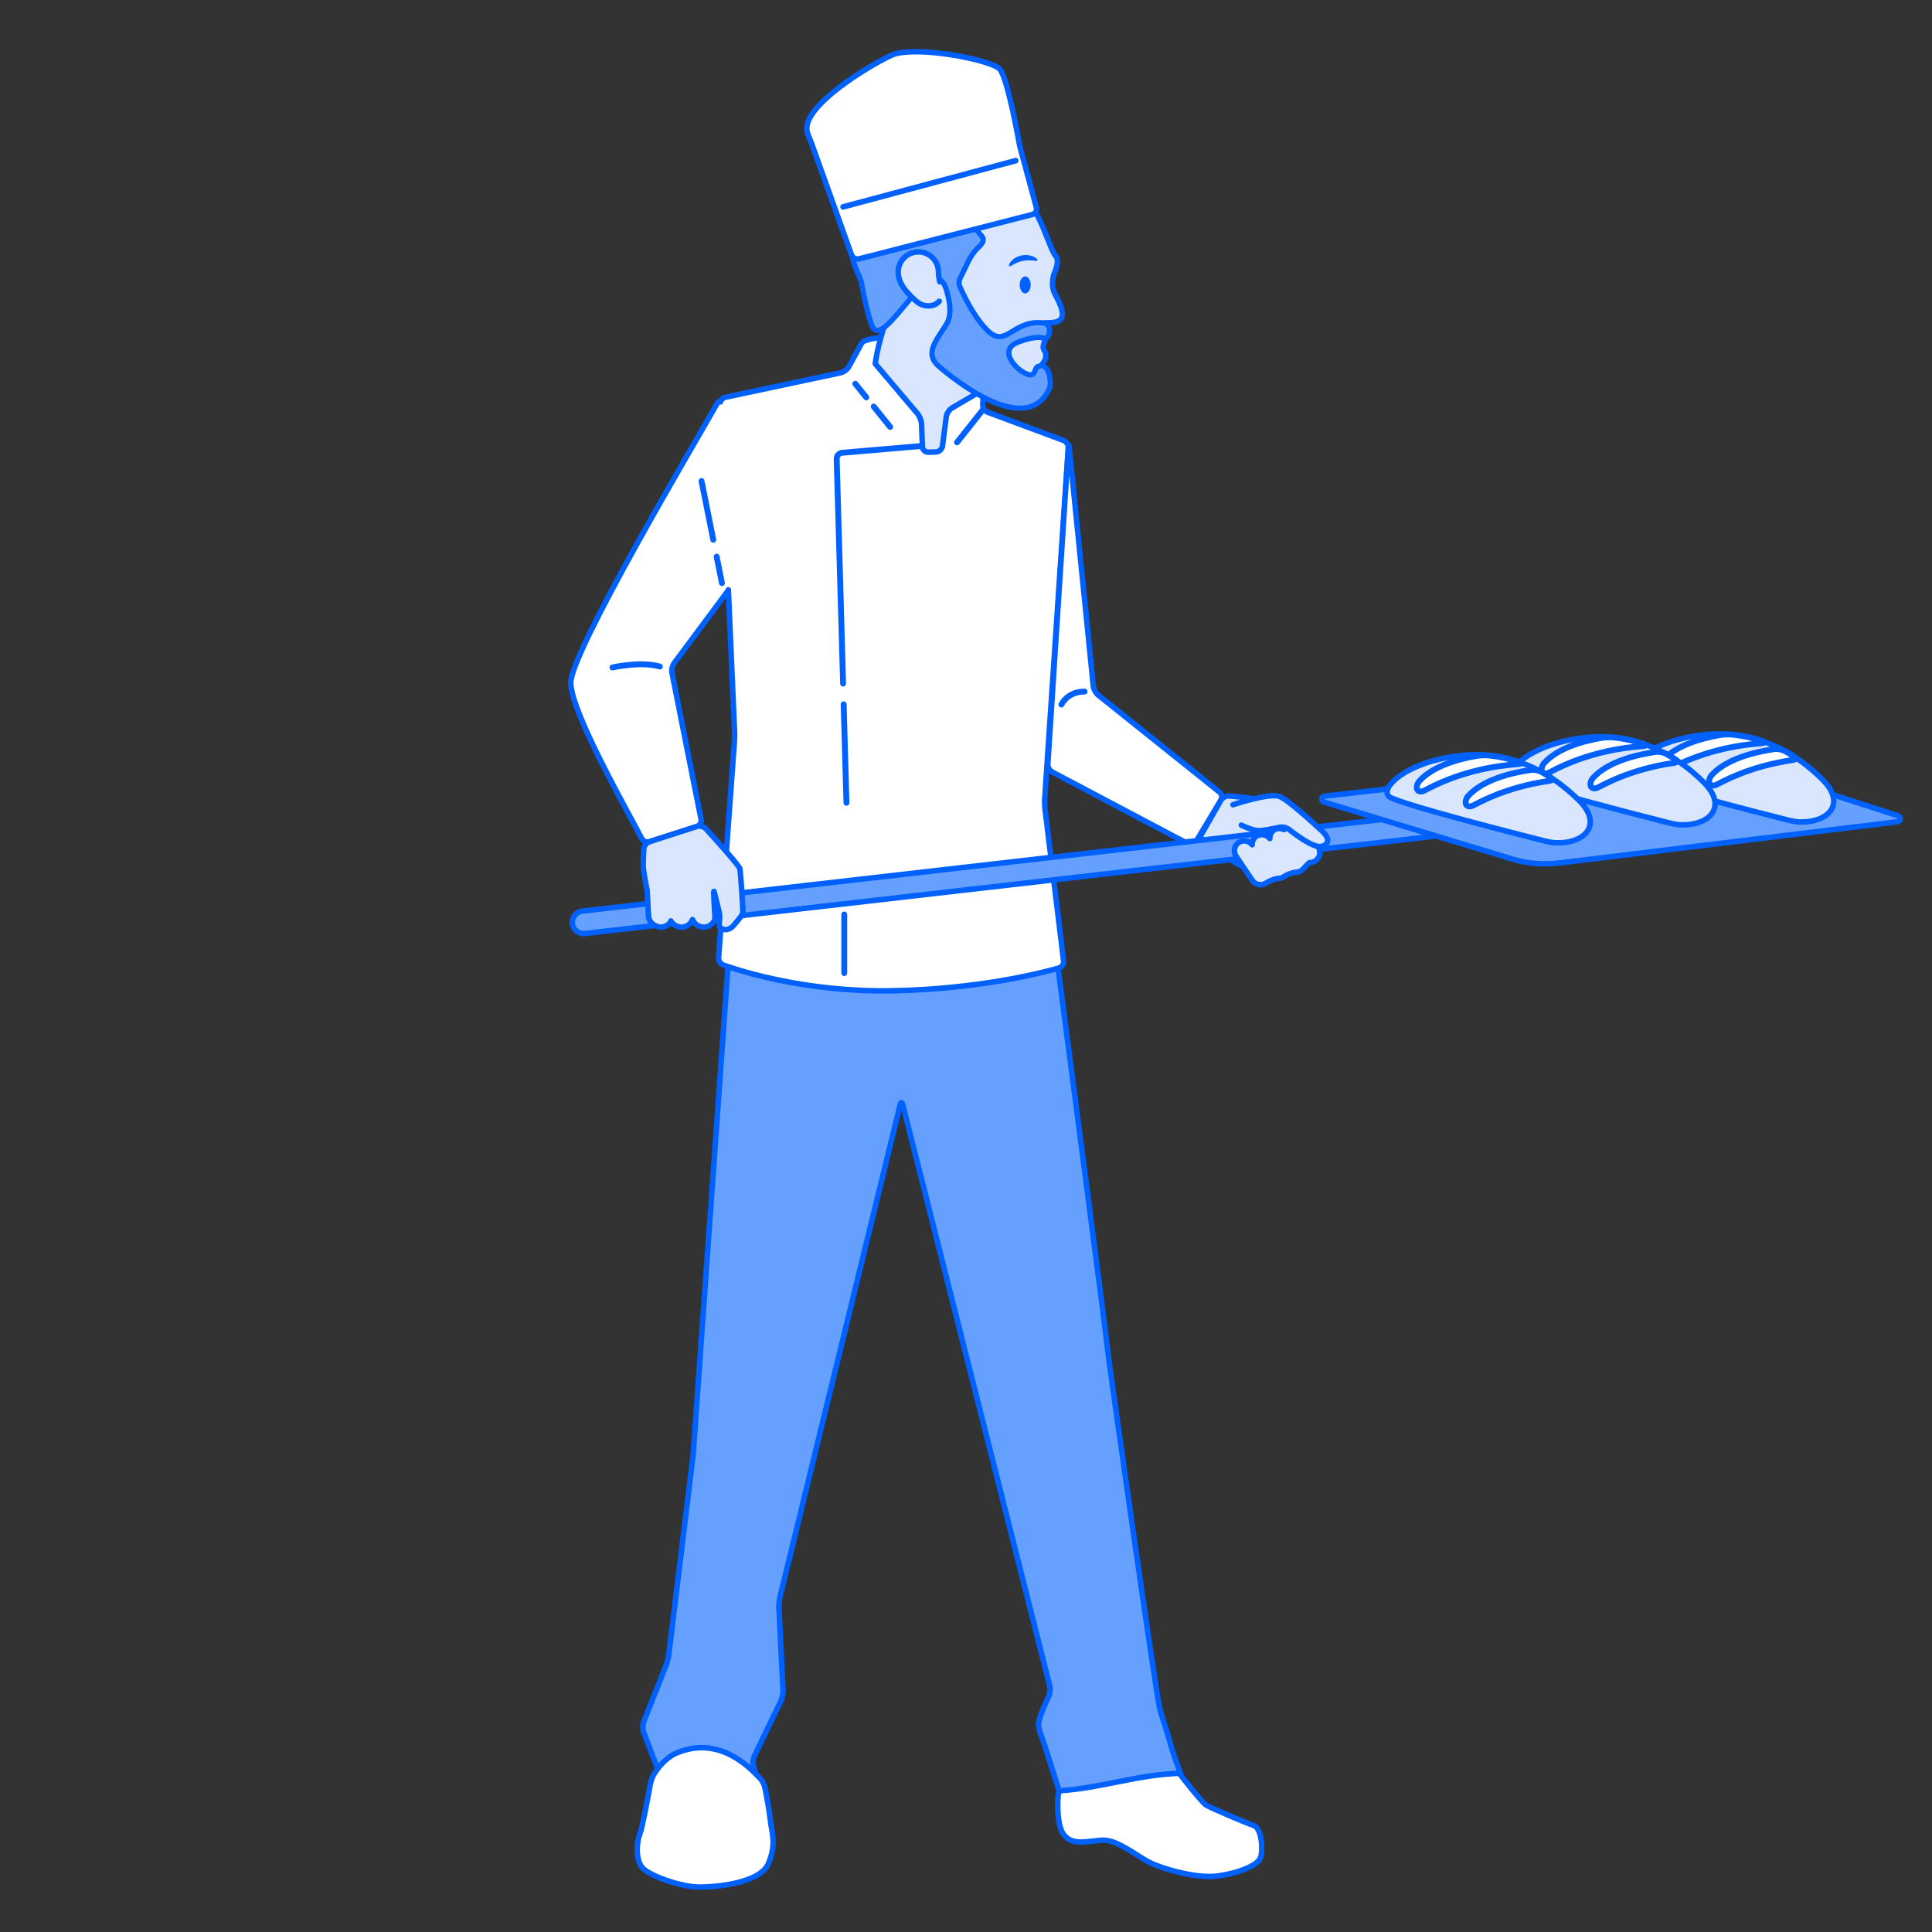 <svg viewBox="0 0 200 200" xmlns="http://www.w3.org/2000/svg"><rect x="0" y="0" width="200" height="200" fill="#333333" stroke="none"/><g stroke="#0061fe" stroke-linecap="round" stroke-linejoin="round" stroke-miterlimit="10"><path d="m121.745 183.117c.845 1.19 2.746 3.5 3.078 3.724.413.274 4.134 1.858 4.959 2.132.825.275.986 2.486.713 3.312-.275.825-2.339 1.65-4.54 1.926-2.199.274-5.914-.825-7.152-1.515-1.238-.687-3.164-2.2-4.538-2.2-1.376 0-3.164.688-4.128-.549-.72-.926-.67-3.084-.6-4.11.021-.313.291-.646.59-.742l9.099-2.95c.299-.098.774-.078 1.065.043l.602.251c.29.12.67.423.852.678z" fill="#fff" stroke-width=".568"/><path d="m121.214 180.715c-.161-.645-.807-2.739-1.128-3.705-.322-.967-5.479-37.228-5.479-37.712 0-.448-4.602-35.483-5.244-40.369-.041-.312-.327-.56-.643-.555l-32.706.466c-.314.004-.586.262-.609.575l-3.665 51.325-2.51 20.549c-.038.31-.162.8-.277 1.091l-2.322 5.874c-.115.291-.118.765-.005 1.058l1.499 3.922c.078.205.113.5.104.763 3.452-2.088 6.556-.95 10.354.908-.193-.724-.391-1.425-.578-2.058-.09-.301-.054-.773.082-1.055l2.755-5.723c.135-.282.233-.766.218-1.078l-.427-8.534c-.016-.313.032-.814.106-1.118l12.442-50.965c.074-.308.197-.308.273-.002l15.214 60.151c.075.306.024.78-.107 1.063-.333.712-.904 2.007-1.051 2.796-.059.308.107.795.213 1.09.454 1.274 1.416 4.334 1.907 5.907 4.307-.247 8.21-1.706 12.565-1.804-.347-.954-.875-2.432-.981-2.86z" fill="#65a0ff" stroke-width=".568"/><path d="m67.304 184.771c-.231 1.296-.805 4.426-1.067 5.076-.333.825-.5 2.752.333 3.577s3.998 1.926 5.832 1.926c1.832 0 6.331-.413 7.163-2.478.833-2.062.334-3.025.167-4.538-.116-1.053-.393-2.505-.551-3.291-.062-.309-.301-.762-.547-1.003-.801-.783-3.989-4.48-8.563-2.583-1.12.465-1.982 1.546-2.389 2.231-.168.284-.323.772-.378 1.083z" fill="#fff" stroke-width=".568"/><path d="m108.151 82.652 2.442-36.293c.021-.313-.2-.655-.495-.765l-7.862-2.923c-.295-.11-.519-.452-.501-.765l.079-1.474c.017-.313-.213-.641-.514-.729l-.816-4.876c-.3-.09-10.735-.433-11.293.713l-1.332 2.431c-.151.275-.521.551-.829.617l-11.947 2.539c-.237.05-.429.245-.499.475-.094-.093-.226-.053-.333.138-2.078 3.731-15.254 25.847-15.168 28.987s6.014 13.473 7.346 16.078c.143.278.501.427.8.331l4.919-1.583c.299-.095.491-.423.43-.731l-3.015-15.169c-.061-.308.042-.761.229-1.012l5.467-7.346c.049-.067.097-.15.139-.241l.642 14.616c.013.313.007.821-.016 1.134l-1.634 22.331c-.023.313.195.659.49.764 1.909.679 8.765 2.856 17.667 2.663 8.822-.191 15.235-1.829 17.081-2.355.303-.086.515-.414.476-.726l-1.921-15.698c-.038-.311-.052-.818-.032-1.131z" fill="#fff" stroke-width=".568"/><path d="m90.445 42.084 1.7 2.108" fill="none" stroke-width=".609"/><path d="m88.542 39.727 1.137 1.41" fill="none" stroke-width=".609"/><path d="m101.704 42.474-2.632 3.318" fill="none" stroke-width=".609"/><path d="m87.335 72.91.29 10.194" fill="none" stroke-width=".609"/><path d="m96.191 46.101-9.03.771c-.312.036-.558.319-.548.633l.663 23.258" fill="none" stroke-width=".609"/><path d="m87.397 94.664v6.067" fill="none" stroke-width=".609"/><path d="m63.405 69.096s2.881-.673 4.897-.097" fill="none" stroke-width=".609"/><path d="m74.189 57.628.546 2.73" fill="none" stroke-width=".609"/><path d="m72.623 49.797 1.213 6.072" fill="none" stroke-width=".609"/><path d="m110.689 46.357 2.488 24.669c.031.312.255.724.501.919l12.555 10.044c.244.196.312.572.151.842l-2.585 4.307c-.161.269-.517.368-.794.222l-14.068-7.438c-.278-.146-.487-.52-.466-.833l2.123-32.729c.021-.314.062-.315.095-.003z" fill="#fff" stroke-width=".568"/><path d="m112.274 71.592s-1.632-.096-2.399 1.344" fill="none" stroke-width=".609"/><path d="m127.242 82.394c.944.085 2.778.269 3.156.431.512.22 5.126 4.028 4.761 4.468s-5.567 2.638-5.934 2.638-2.271-1.172-2.93-1.612c-.426-.284-1.217-.812-1.726-1.15-.261-.174-.346-.536-.19-.809l2.014-3.521c.157-.274.537-.474.849-.445z" fill="#d9e6fe" stroke-width=".568"/><path d="m60.413 96.647c-.586 0-1.092-.44-1.16-1.037-.074-.642.387-1.221 1.029-1.295l87.655-10.042c.637-.076 1.222.389 1.296 1.03.071.642-.388 1.222-1.03 1.295l-87.654 10.04c-.047.006-.091.009-.136.009z" fill="#65a0ff" stroke-width=".568"/><path d="m137.058 83.031 19.502 5.896c1.56.471 3.199.613 4.816.416l35.065-4.275c.336-.042.382-.512.058-.616l-19.538-6.306c-.352-.114-.723-.151-1.09-.11l-38.759 4.377c-.341.04-.385.519-.054.618z" fill="#65a0ff" stroke-width=".568"/><path d="m76.582 89.918c-.086-.347-2.543-3.064-3.507-4.121-.212-.231-.625-.34-.925-.245l-4.919 1.583c-.298.096-.562.427-.583.741-.03.468-.067 1.155-.067 1.787 0 .286.17 1.323.409 2.506l.142 2.634c.026.491.342.88.793 1.065.16.065.334.108.522.116.333-.019.64-.165.863-.414.063-.07.097-.157.142-.238.217.385.629.65 1.144.65h.004c.333-.018.64-.164.863-.413.101-.112.17-.242.225-.377.187.462.637.791 1.213.791h.004c.525-.029.954-.381 1.113-.852-.04-.783-.196-3.178-.1-2.842.012.042.03.111.051.191.11.423.328 1.305.47 1.886.075.305.068.753.034 1.012-.02.146-.028.312-.009.471.025.2.246.31.476.371.303.08.735-.113.942-.349.417-.473 1.025-1.202 1.025-1.415 0-.322-.217-4.105-.325-4.538z" fill="#d9e6fe" stroke-width=".568"/><path d="m185.127 84.902c-2.796-.704-15.294-3.887-16.139-4.61-.95-.813 1.628-3.528 7.192-4.207 5.562-.679 9.77 1.9 12.482 4.614 2.554 2.554.54 4.507-2.421 4.389-.311-.012-.81-.109-1.114-.186z" fill="#d9e6fe" stroke-width=".568"/><path d="m183.677 77.545c-2.093.306-4.995 1.027-6.507 2.72-.209.234-.361.75-.121.954.135.115.352.159.698-.013.655-.328 3.418-1.897 7.843-2.527.309-.043.354-.22.088-.389-.301-.194-.612-.38-.936-.556-.274-.151-.755-.235-1.065-.189z" fill="#fff" stroke-width=".609"/><path d="m182.385 76.94c.312-.021.328-.125.032-.227-1-.338-2.07-.574-3.214-.675-.313-.028-.818-.003-1.127.05-2.027.349-4.578 1.083-5.963 2.633-.21.234-.362.751-.122.955.136.115.352.158.697-.014.745-.371 4.189-2.337 9.697-2.722z" fill="#fff" stroke-width=".609"/><path d="m172.842 85.198c-2.795-.706-15.296-3.888-16.139-4.611-.949-.813 1.629-3.527 7.191-4.206 5.563-.679 9.77 1.899 12.482 4.614 2.554 2.554.541 4.507-2.42 4.389-.311-.013-.81-.109-1.114-.186z" fill="#d9e6fe" stroke-width=".568"/><path d="m171.39 77.84c-2.093.307-4.992 1.027-6.505 2.72-.207.234-.361.75-.12.953.134.116.352.16.697-.013.656-.328 3.417-1.897 7.841-2.526.311-.044.354-.219.091-.389-.302-.193-.615-.38-.936-.557-.275-.151-.756-.234-1.068-.188z" fill="#fff" stroke-width=".609"/><path d="m170.1 77.236c.313-.022.33-.126.032-.228-.999-.337-2.071-.574-3.215-.675-.313-.028-.816-.002-1.126.05-2.027.349-4.578 1.084-5.963 2.633-.209.234-.362.751-.124.954.137.116.354.16.7-.013.742-.371 4.188-2.338 9.696-2.721z" fill="#fff" stroke-width=".609"/><path d="m159.92 87.062c-2.793-.705-15.293-3.888-16.138-4.611-.95-.813 1.628-3.527 7.191-4.207 5.563-.678 9.771 1.901 12.484 4.614 2.554 2.554.539 4.508-2.42 4.389-.313-.013-.813-.109-1.117-.185z" fill="#d9e6fe" stroke-width=".568"/><path d="m158.471 79.704c-2.093.306-4.994 1.027-6.506 2.72-.209.234-.362.751-.122.954.136.115.354.159.698-.013.655-.329 3.418-1.897 7.842-2.527.312-.043.354-.218.091-.388-.303-.194-.615-.38-.937-.557-.276-.153-.755-.235-1.066-.189z" fill="#fff" stroke-width=".609"/><path d="m157.178 79.099c.313-.021.33-.125.033-.227-.998-.338-2.07-.574-3.213-.675-.313-.028-.818-.003-1.128.05-2.026.349-4.579 1.083-5.962 2.633-.21.234-.363.751-.124.954.136.116.353.159.699-.013.744-.372 4.188-2.338 9.695-2.722z" fill="#fff" stroke-width=".609"/><path d="m136.453 87.685-1.679-2.489c-.307-.454-.971-.585-1.427-.278-.326.22-.473.596-.434.962-.324-.156-.721-.163-1.028.044-.304.205-.444.545-.434.886-.319-.418-.948-.539-1.39-.242-.304.205-.444.545-.434.886-.319-.418-.949-.539-1.39-.242-.47.317-.595.958-.277 1.428l1.679 2.489c.191.284.51.453.853.453.205 0 .403-.061.574-.175.302-.203.926-.469 1.249-.469.205 0 .403-.061.574-.175.301-.203.926-.469 1.249-.469.205 0 .403-.061.574-.175.319-.215.728-.831.888-.831.205 0 .403-.061.574-.175.472-.317.597-.958.279-1.428z" fill="#d9e6fe" stroke-width=".568"/><path d="m127.637 83.305s3.744-1.248 4.801-.864c.843.307 3.461 2.693 4.482 3.644.23.214.551.628.519.94-.026.25-.185.51-.68.601-.792.144-2.499-1.113-3.306-1.753-.245-.195-.687-.301-.995-.234-.646.143-1.687.354-2.133.354-.673 0-1.824-.576-1.824-.576" fill="#d9e6fe" stroke-width=".568"/><path d="m109.403 30.81-.248-.494c-.292-.585-.235-1.506.019-2.109.259-.611.443-1.334.106-1.71-.417-.462-1.016-2.467-1.77-3.969-.294-.584-.857-1.488-1.245-2.012-1.635-2.205-4.305-3.643-7.325-3.643-4.975 0-9.007 3.896-9.007 8.701 0 .627.074 1.238.206 1.827.253 1.131.729 2.181 1.389 3.102.382.532.611 1.426.434 2.056-.017.063-1.038 2.644-1.354 5.098l4.376 5.171c.215.254.4.731.413 1.064l.09 2.34c.014.333.294.593.627.583l.771-.027c.333-.011.639-.288.681-.619l.391-3.031c.042-.331.31-.735.597-.904l2.438-1.434c.289-.169.779-.227 1.1-.138.165.046 4.133 1.933 5.302-.218.508-.936-.113-1.973.528-2.78.254-.319.43-.713.315-1.112-.05-.18-.216-.358-.244-.535-.042-.261.205-.807.207-.912.003-.296.008-.702.007-.825-.003-.271-.015-.547-.087-.809-.045-.162 1.242.142 1.725-.461.018-.021.023-.05.037-.074.314-.539-.198-1.565-.479-2.126z" fill="#d9e6fe" stroke-width=".568"/></g><path d="m104.469 27.555c-.061-.041-.011-.243.195-.5.21-.251.609-.512 1.104-.617.497-.098.957.004 1.266.141.271.147.399.292.373.364-.028.08-.229.063-.516.023-.258-.006-.619-.033-1.011.044-.786.146-1.267.64-1.411.545" fill="#0061fe"/><path d="m105.559 29.49c0 .488.257.879.568.879.315 0 .569-.391.569-.879 0-.482-.254-.877-.569-.877-.312-.001-.568.394-.568.877z" fill="#0061fe"/><path d="m106.659 20.436c.164.227.076.513-.192.581-.513.132-1.481-.074-2.162-.306-2.404-.822-3.886-.822-3.688 1.58.196 2.404 2.107 1.976.595 3.392-.867.81-1.271 2.104-1.798 3.064-.134.244-.177.639-.065.894.718 1.638 1.816 3.6 2.979 4.667 1.883 1.729 2.549-1.296 5.75-.867.878.116.63 1.786-.015 1.573-.889-.297-2.416.316-2.516.349-2.933.949.79 4.062 1.418 3.33.361-.422.098-.785.85-.831.776-.046 1.053 1.679.845 2.305-2.319 5.237-9.82-.821-11.466-2.238-1.645-1.415-.066-2.898.822-4.444.499-.868.328-2.1.08-3.018 0-.002-.002-.003-.002-.005-1.299-5.775-6.592 6.181-7.814 3.286-.281-.667-.747-2.453-1.075-4.316-.048-.275-.193-.695-.313-.946-.521-1.075-.835-2.229-.835-3.477 0-4.892 4.436-8.857 9.909-8.857 3.497 0 6.931 1.836 8.693 4.284z" style="fill:#65a0ff;stroke:#0061fe;stroke-width:.542;stroke-linecap:round;stroke-linejoin:round;stroke-miterlimit:10"/><path d="m97.289 29.169c-.07-.22-.138-.746-.138-1.01 0-1.151-.935-2.084-2.086-2.084-1.152 0-2.084.933-2.084 2.084 0 1.013.633 1.823 1.266 2.457.693.691 1.079 1.051 1.892 1.051.432 0 .822-.186 1.093-.483" style="fill:#d9e6fe;stroke:#0061fe;stroke-width:.568;stroke-linecap:round;stroke-linejoin:round;stroke-miterlimit:10"/><path d="m83.981 14.759 4.162 11.612c.113.318.471.506.797.422l17.911-4.586c.326-.083.521-.415.431-.74l-1.723-6.366s-1.211-6.959-2.053-7.934c-.842-.974-8.837-2.533-11.226-1.446-2.227 1.014-9.32 5.271-8.729 7.899.074.33.318.821.43 1.139z" style="fill:#fff;stroke:#0061fe;stroke-width:.568;stroke-linecap:round;stroke-linejoin:round;stroke-miterlimit:10"/><path d="m87.275 21.418 17.877-4.79" style="fill:none;stroke:#0061fe;stroke-width:.583;stroke-linecap:round;stroke-linejoin:round;stroke-miterlimit:10"/></svg>
